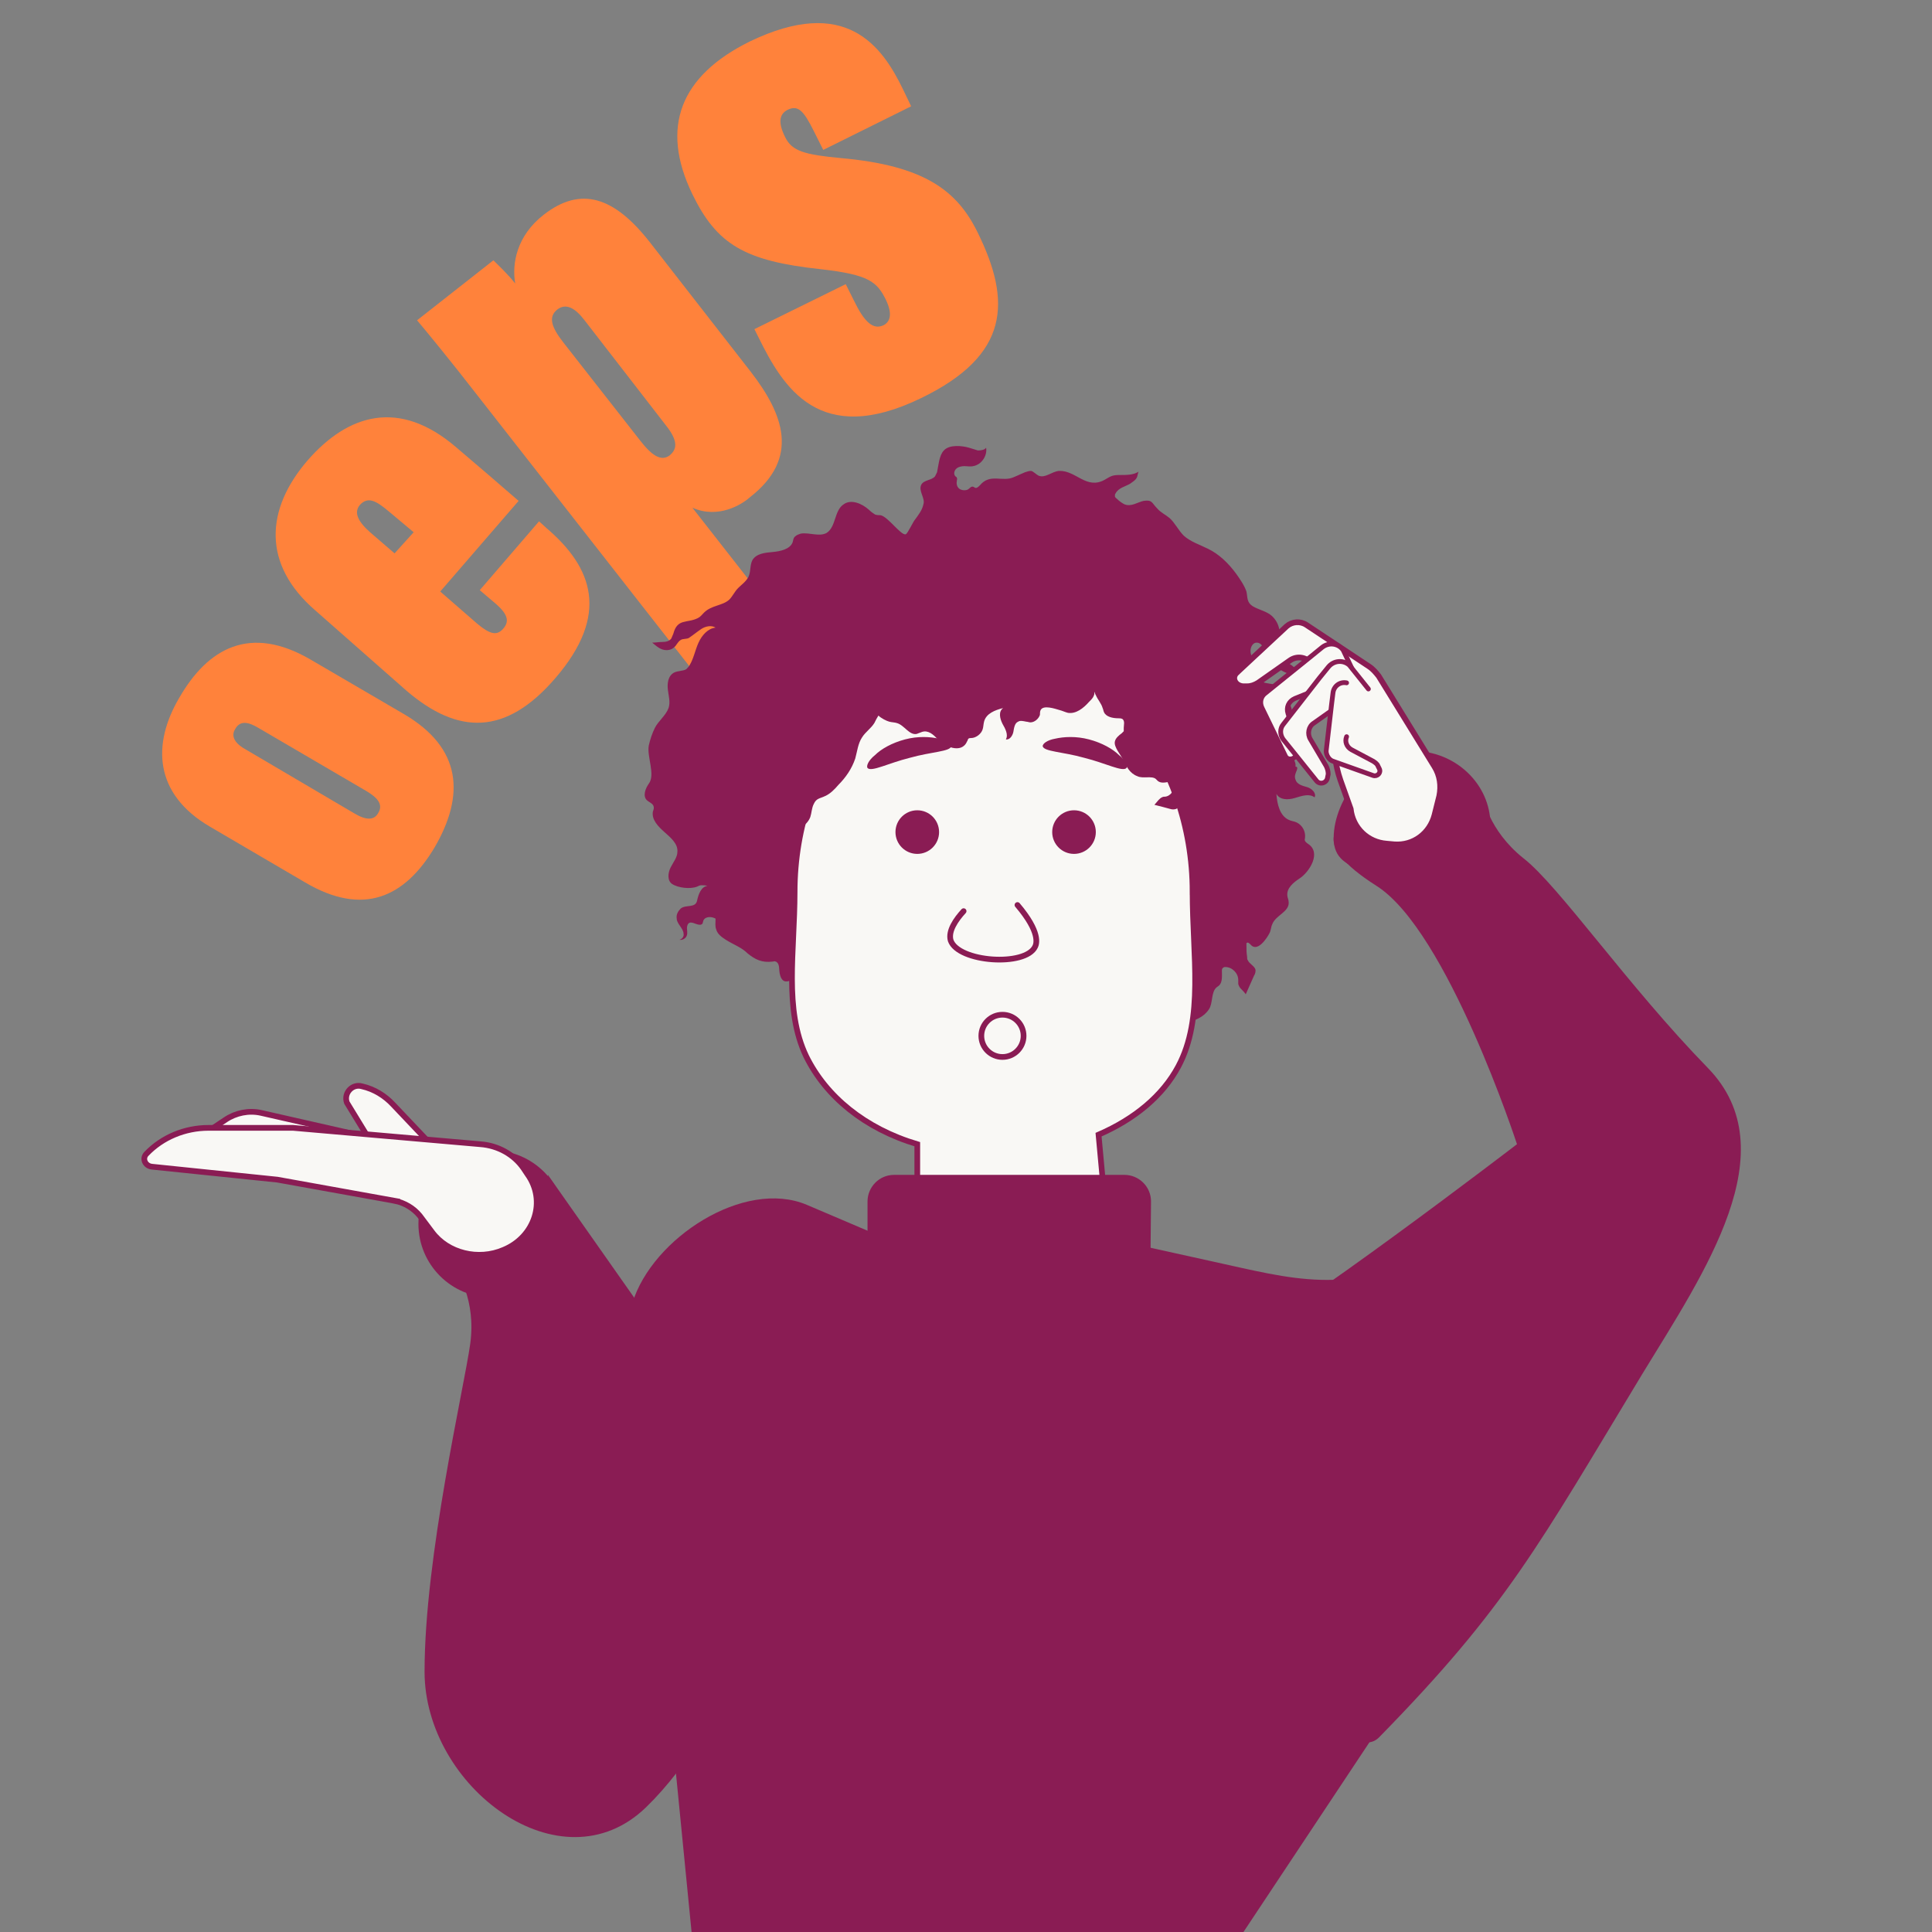 <svg xmlns="http://www.w3.org/2000/svg" xml:space="preserve" id="Laag_1" x="0px" y="0px" version="1.1" viewBox="0 0 283.5 283.5"><rect x="0" y="0" width="283.5" height="283.5" fill="#808080" stroke="none"/><style>.st1{fill:#8a1c54}.st2,.st3,.st4{stroke:#8a1c54;stroke-miterlimit:10}.st2{fill:#f9f8f5;stroke-width:.836}.st3,.st4{stroke-linecap:round}.st3{fill:none;stroke-width:.836;stroke-linejoin:round}.st4{fill:#f9f8f5;stroke-width:.7}</style><g id="_x34_04"><path d="m45.6 96.8 13.7 8c8.5 5 8.9 11.9 4.5 19.5-4.4 7.4-10.5 10.2-19 5.2l-14-8.2c-8.2-4.8-8.5-12.1-4.5-18.9 4.2-7.3 10.4-10.8 19.3-5.6M36.1 110l15.8 9.3q2.7 1.65 3.6 0c.8-1.3-.2-2.3-1.7-3.2l-15.9-9.3c-1.5-.9-2.7-1.1-3.4.2-.7 1.1.1 2.2 1.6 3m28.5-23.2 5.4 4.7c1.9 1.6 2.9 1.8 3.8.8 1-1.1.8-2.2-1.4-4l-2-1.7 8.7-10.1 1.1 1c6.8 5.8 9.3 12.7 1.3 22-7.3 8.5-14.3 8.3-21.8 1.9L46.3 89.6c-7.9-6.8-7.3-14.9-1.2-22 6-6.9 13.5-9.1 21.8-2 2.6 2.2 6.9 5.9 9.2 7.9zm-3.9-8.7L57 75c-1.8-1.5-3-2.2-4.2-.9-.9 1.1-.3 2.4 1.5 4l3.6 3.1zm40.9-3.6 11.5 14.7-11.6 9-31.3-40c-4.1-5.3-7.9-9.9-9-11.2l11.2-8.8c.7.7 2.1 2 3.2 3.4-.5-2.9.2-7 4.2-10.1 5.4-4.2 10.3-2.7 15.6 4.1l14.8 19c4.7 6.1 7.3 12.6-.2 18.4-1.1 1-4.6 3.2-8.4 1.5m-3.9-12.1-12-15.5c-1.4-1.8-2.7-2.4-3.9-1.5-1.4 1.1-.9 2.6.9 4.9l11.2 14.3c1.7 2.2 3.1 3.2 4.4 2.2.9-.8 1.4-1.9-.6-4.4m26.4-20.7 1.2 2.4c1.5 3.1 2.8 4.4 4.4 3.6.9-.5 1.3-1.6.3-3.7-1.3-2.6-2.4-3.7-9.6-4.5-11.1-1.2-15.2-3.6-18.8-11-4.8-9.9-1.7-17.4 8.4-22.4 14.1-6.8 19.4.6 22.5 7l1.2 2.5-12.9 6.4-1.4-2.8c-1.5-3-2.3-3.8-3.8-3.1-1.2.6-1.5 1.8-.4 4 1 2.1 2.9 2.6 8.2 3.1 12.3 1.1 17.1 4.8 20.1 11 4.9 10 4.7 17.9-8.3 24.2-15 7.3-20.3-1.6-23.9-8.9l-.6-1.2z" style="fill:#ff823b"/><path d="M197 120.5s5.9 1.6 12.8 2.1 7.8-5.7 7.8-5.7.8 4.9 5.9 9c5.2 4 15.3 18.7 27.1 30.8s-.5 30-9.6 44.9c-15.3 25.3-19.9 34.2-38.6 53.3-8.1 8.3-31.2-52.9-22.2-57.2 9-4.2 42.4-29.8 42.4-29.8S212.4 136.6 202 130s-4.8-9-4.8-9" class="st1"/><circle cx="72.2" cy="179.6" r="10.8" class="st1"/><path d="M190.3 113c-.2.5-.4.9-.2 1.4.2.7 1 .9 1.7 1.1s1.4.9 1.1 1.5c-.8-.6-1.9-.2-2.9.1s-2.2.3-2.7-.6c.1 1.5.5 3.2 1.8 3.8.4.2.8.2 1.2.4.8.4 1.3 1.3 1.2 2.2 0 .2-.1.3 0 .5s.3.3.4.4c2.1 1.3.2 4.2-1.2 5.1-.9.6-1.9 1.4-1.8 2.5 0 .3.2.6.2 1 .1 1.4-1.9 1.9-2.4 3.2-.2.4-.2.9-.4 1.3-.4.8-1.8 2.9-2.8 1.7-.2-.2-.4-.4-.6-.2v.2c0 .6 0 1.2.1 1.8 0 .2 0 .4.1.5.2.5.9.8 1.1 1.3.1.3 0 .7-.2 1l-1.2 2.7c-.2-.3-.5-.6-.7-.8s-.3-.4-.4-.7v-.6c0-1-.9-1.9-1.9-1.9-.1 0-.2 0-.3.1-.2.1-.2.3-.2.5 0 .7.1 1.6-.4 2.1-.1.1-.3.2-.4.3-.8.7-.5 2.3-1.1 3.2-.8 1.2-2 1.6-3.3 2-.9.3-2.6 1.3-3.5.9-.6-.3-.9-.9-1.2-1.5-.1-.2-.1-.3-.3-.4s-.4-.1-.5-.1c-.6-.1-1.2-.5-1.6-.1-.2.2-.2.4-.3.7-.2.9-.6 2-1.5 2.3-.2.1-.5.1-.7.1-.9.1-1.6.6-2.5.8-.8.2-1.7.2-2.5.2-1.2.1-2.3.1-3.5.2-2.3.1-4.6.2-6.9.2-4.2-.1-8.3-.7-12.4-1.8-1.7-.5-3.3-1.3-4.9-1.8-1.8-.5-3.7-.7-5.6-1.3-.8-.3-1.6-.6-2.3-1-.6-.3-1-1.1-1.5-1.4-.4-.2-.7 0-1.1 0-.5-.1-.7-.1-1.2-.4-.9-.5-1.8-1.1-2.7-1.6l-.6-.3c-.5-.1-1.1.3-1.6.2s-.7-.7-.8-1.2 0-1.1-.3-1.5c-.1-.1-.2-.2-.3-.2-.1-.1-.3 0-.4 0-1.6.2-2.6-.3-3.7-1.2-.9-.9-2.1-1.3-3.2-2-.6-.4-1.2-.8-1.4-1.5-.2-.5-.1-1-.1-1.6-.5-.3-1.5-.4-1.8.3 0 .1-.1.3-.1.4-.2.3-.6.2-.9.1s-.7-.3-1-.2-.4.5-.4.8.1.7 0 1c-.1.5-.7.8-1.1.7.4-.1.7-.5.6-.9 0-.4-.3-.8-.5-1.1s-.5-.7-.5-1.1c-.1-.6.2-1.1.6-1.5.8-.6 2.2 0 2.4-1.2.2-.9.6-2 1.5-2.1-.3-.1-.6-.1-.9-.1-.2 0-.4.1-.6.2-1 .4-2.8.2-3.7-.4-.7-.5-.6-1.6-.2-2.4s1-1.5 1-2.3c.1-1.2-1-2.1-1.9-2.9s-1.9-1.8-1.7-3c.1-.3.2-.5.1-.8-.1-.4-.7-.6-1-.9-.6-.6-.2-1.7.3-2.4 1-1.3-.3-4 0-5.6.2-.9.5-1.8.9-2.6.5-1 1.6-1.8 2-2.9.3-.9 0-1.8-.1-2.7s0-2 .9-2.5c.6-.3 1.3-.2 1.8-.5.2-.2.4-.4.5-.6.6-1 .8-2.2 1.3-3.3s1.4-2.1 2.5-2.2c-.6-.4-1.5-.2-2.1.2s-1.2.9-1.8 1.3c-.3.2-.9.1-1.2.3-.5.3-.6.8-1 1.1-.4.4-1.1.5-1.7.3s-1-.6-1.5-1c.5 0 1-.1 1.5-.1s1-.1 1.3-.5c.1-.2.2-.5.3-.7.6-2.3 2-1.5 3.6-2.3.4-.2.6-.5.9-.8 1.1-1.1 2.7-1 3.7-1.9.5-.5.8-1.2 1.3-1.7s1.1-.9 1.5-1.6c.4-.8.2-1.7.6-2.5.6-1 1.9-1.1 3-1.2s2.5-.4 2.9-1.4c.1-.3.1-.7.4-.9.2-.2.5-.3.8-.4 1.3-.2 2.7.5 3.8-.1 1.4-.9 1.1-3.3 2.5-4.2 1.1-.8 2.7-.1 3.7.8.3.3.6.5.9.7.3.1.6.1.8.1 1.1.2 3 3 3.7 2.8.3-.1 1.1-1.9 1.4-2.2.5-.7 1-1.3 1.2-2.2.3-.9-.8-2-.3-2.9.4-.7 1.5-.6 2-1.2l.3-.6c.2-.9.3-2.5 1-3.2.8-.9 2.7-.7 3.7-.4.4.1.9.3 1.3.4.5 0 1-.1 1.2-.4.2 1.2-.7 2.5-1.9 2.7-.4.1-.9 0-1.3 0s-.9.1-1.2.4-.4.8-.1 1.1c.1.1.2.1.2.2.1.2 0 .3 0 .5-.1.5.1 1 .5 1.2s1 .2 1.3-.1c.1-.1.3-.3.5-.3s.3.2.5.2.4-.2.6-.4c1.5-1.8 3.3-.4 5-1.2.5-.2 1.1-.5 1.6-.7.3-.1.6-.2.9-.2.4.1.7.5 1.1.7 1 .4 1.9-.6 3-.7 2.5-.1 4 2.8 6.7 1.3 1-.6 1.2-.7 2.3-.7 1 0 1.9 0 2.7-.5-.1 0-.2.8-.3.9-.2.4-.6.6-1 .9-.7.4-1.7.6-2.1 1.4-.1.1-.1.2-.1.4s.2.3.3.4c.3.3.7.6 1.1.8 1 .4 1.9-.3 2.8-.5 1.3-.2 1.2.3 2 1.1.5.6 1.2.9 1.8 1.4.8.7 1.3 1.8 2.1 2.6 1 .9 2.3 1.3 3.5 1.9 1.7.8 3.1 2.2 4.2 3.7.5.7 1.2 1.7 1.5 2.6.2.9 0 1.6 1 2.2.7.4 1.5.6 2.2 1 1.4.8 2.1 2.7 1.4 4.2-.1.3-.3.6-.3.9-.1.8.6 1.5 1.3 1.9s1.5.8 1.8 1.5c-.4-.3-1 0-1.1.4-1.6-.5-3-1.8-3.6-3.3-.2-.6-.5-1.3-1.2-1.3-.6 0-.9.7-.9 1.2 0 .6.3 1.1.5 1.6.3 1 .2 2.2 1 2.8.6.5 1.6.3 2.3.7.4.2.7.7 1 1 .8 1.2 1.7 2.7 1.2 4.1-.2.5-.5.9-.7 1.4-.4.7-1.5 2.6-.6 3.3.2.2.5.2.8.3.7.3 1.2 1.1 1.1 1.8.3 0 .3.2.2.5" class="st1"/><path d="M175 130.9c0-19.5-13.1-35.3-29.2-35.3s-29.2 15.8-29.2 35.3c0 8.7-1.6 17.2 1.7 24.1 2.9 5.9 8.6 10.6 16.3 12.9v11.8l28 2-1.4-15.2c5.3-2.3 9.4-5.7 11.7-10 3.8-7.1 2.1-16.3 2.1-25.6z" class="st2"/><path d="M115.2 119.2c0-.2-.2-.3-.3-.4l-.4 1.4c.4-.2.8-.5.7-1m60.3-1.8c-.8 1 1 1.8 1.8 2.1.4.1.8.1 1.1.2 1.1.3 1.8 1.8 2.9 1.6.3-.1.5-.2.8-.3l-6.5-4c.2 0 .1.3-.1.4" class="st1"/><path d="M167.5 89.6 141.9 92l-31.9-.8 6.8 21-2 6.6c.2.1.3.2.3.4.1.4-.3.8-.7 1l-.6 2.2c.3-.4.6-.8 1.1-.8.3 0 .5.1.7.1 1.3.3 2.8-.5 3.3-1.8.2-.6.2-1.3.5-1.9.4-.9.9-.8 1.7-1.2.7-.3 1.4-1 1.9-1.6 1.1-1.1 2-2.4 2.5-3.9.3-1.1.4-2.2 1-3.1.5-.8 1.3-1.3 1.8-2.1.2-.4.4-.8.6-1.1.4.4 1.2.8 1.6.9s.8.1 1.1.2c1.1.3 1.8 1.8 2.9 1.6.3-.1.5-.2.8-.3.9-.3 1.7.4 2.3 1.1.9 1 3.5 2.2 4.3.3.1-.1.1-.3.2-.4s.3-.1.4-.1c.7 0 1.5-.6 1.7-1.3.1-.3.1-.7.2-1.1.3-1.2 1.6-1.7 2.8-2-.7.5-.5 1.5-.1 2.3.4.7.9 1.6.5 2.3.6.1 1-.6 1.1-1.1.1-.6.2-1.3.7-1.5.3-.2.7-.1 1.2 0 .2 0 .4.1.6.1.6 0 1.2-.5 1.4-1.1 0-.2 0-.5.1-.7.4-.8 2.1-.2 2.8 0 .4.1.8.3 1.2.4 1.2.2 2.3-.7 3.1-1.6.3-.3.6-.6.7-.9.1-.2.1-.4.1-.6.1.2.1.4.2.5.3.7.8 1.2 1 1.9.1.2.1.4.2.6.3.7 1.3.9 2.1.9.2 0 .4 0 .6.1.4.3.2.9.2 1.3v.5l-.3.3c-.4.3-.9.7-1 1.2-.2.8.9 2 1.2 2.7.5 1 1 2 2.1 2.4.8.4 2.1-.1 2.7.4l.3.3c.5.4 1.2.2 1.8.1.2 0 .4 0 .5.1s.1.2.1.3c.1.8-.5 1.7-1.3 1.8-.2 0-.3 0-.5.1s-.3.2-.5.4-.4.5-.6.7c.8.2 1.6.4 2.3.6q.45.15.9 0c.4-.2.5-.8.9-1.1.1-.1.3-.1.4-.1l1.5-.3h.2l1.3-14.1z" class="st1"/><circle cx="134.6" cy="122.1" r="3.2" class="st1"/><circle cx="157.6" cy="122.1" r="3.2" class="st1"/><path d="M141.4 133.7c-1.1 1.2-2.3 2.9-1.9 4.3 1.1 3.2 11 3.9 12.4.9.2-.4.8-2.1-2.6-6.1" class="st3"/><path d="M168.8 186.8h-41.5v-10.5c0-2.1 1.7-3.9 3.9-3.9H165c2.1 0 3.9 1.7 3.9 3.9zM153 109.5c.2.8 2.9.8 6.1 1.7 3.2.8 5.6 2.1 6.2 1.5.2-.3-.1-1.1-1.1-1.9-.9-.9-2.5-1.8-4.4-2.3s-3.7-.4-5-.1c-1.1.2-1.8.7-1.8 1.1m-13.4 0c-.2.8-2.9.8-6.1 1.7-3.2.8-5.6 2.1-6.2 1.5-.2-.3.1-1.1 1.1-1.9.9-.9 2.5-1.8 4.4-2.3s3.7-.4 5-.1c1.2.2 1.9.7 1.8 1.1" class="st1"/><path d="m129.9 181.7-11.5-4.9c-9.2-3.9-22.7 4.9-25.6 14.4l5 54.9 3.7 37.6h47v-102z" class="st1"/><path d="m162.5 181.7 15.4 3.4c11.9 2.6 19.3 5 33.2-1.2l-4.6 63.4-24.1 36.3h-38.6v-102h18.7z" class="st1"/><circle cx="147.1" cy="152" r="3.1" class="st3"/><path d="m54.2 167.2-3.3-5.4c-.5-1.4.8-2.8 2.2-2.4 1.8.4 3.4 1.4 4.6 2.7l5.5 5.8" class="st2"/><path d="m30.1 166.3 3-2c1.5-1 3.4-1.4 5.2-1l19.8 4.5" class="st2"/><path d="m57.9 176.2-17.2-3.1-18.4-1.9c-1-.1-1.5-1.2-.8-1.9 2.3-2.4 5.6-3.8 9.1-3.8H43l27.5 2.4c2.6.2 4.9 1.5 6.3 3.5l.6.9c2.8 3.9 1.1 9.2-3.5 11.1-3.7 1.6-8.2.5-10.5-2.6l-1.8-2.4c-.9-1.1-2.2-1.9-3.7-2.2z" class="st2"/><path d="M116.1 223.2c-.3 5.2-8.8 29.9-21.3 42s-32.5-3-32.5-19.9 5.8-41.6 6.7-48.1-2-10.6-2-10.6 5 3.7 9.6-1.4 3.8-12.8 3.8-12.8M218.7 121c0 5.9-7.6 15.8-11.3 10.8s-11.7-2.8-11.7-8.8c0-5.9 5.5-12.8 11.7-12.8s11.3 4.9 11.3 10.8" class="st1"/><path d="m181.5 98.7 7.3-6.8c.8-.7 2-.8 2.9-.2l9.2 6.1c.6.4 1 .9 1.4 1.4l8.2 13.3c.8 1.3 1 2.8.7 4.3l-.7 2.8c-.7 2.7-3.1 4.5-5.9 4.3l-1.1-.1c-2.8-.2-5-2.3-5.3-5.1l-1.5-4.2c-.8-2.3-1.1-4.8-.8-7.2l.6-5-4.1-5c-.8-.9-2.1-1.1-3.1-.4l-4.7 3.3c-.5.3-1 .5-1.6.5h-.6c-1.2-.1-1.7-1.3-.9-2z" class="st2"/><path d="m194.7 100.6-4.7 1.9c-.9.4-1.3 1.3-1 2.2l1.4 4.3c.1.4.1.9 0 1.3l-.2.5c-.3.7-1.3.8-1.6.1l-3.4-7c-.4-.8-.2-1.7.5-2.2l6.7-5.4L194 95c1-.8 2.4-.6 3.1.4l1.9 4" class="st4"/><path d="m196.9 103.2-4.1 2.9c-.8.5-1 1.6-.5 2.4l2.3 3.9q.3.6.3 1.2l-.1.5c-.1.8-1.1 1.1-1.6.5l-4.9-6.1c-.5-.7-.5-1.6 0-2.2l5.3-6.8 1.3-1.6c.8-1 2.2-1.1 3.1-.3l2.8 3.5" class="st4"/><path d="M197.6 108.1c-.3.7 0 1.5.7 1.9l3.2 1.7c.3.2.6.4.7.7l.2.4c.3.6-.3 1.2-.9 1l-5.9-2.1c-.6-.2-1-.9-1-1.5l.8-6.9.2-1.6c.1-1 1-1.7 2-1.5" class="st4"/></g></svg>